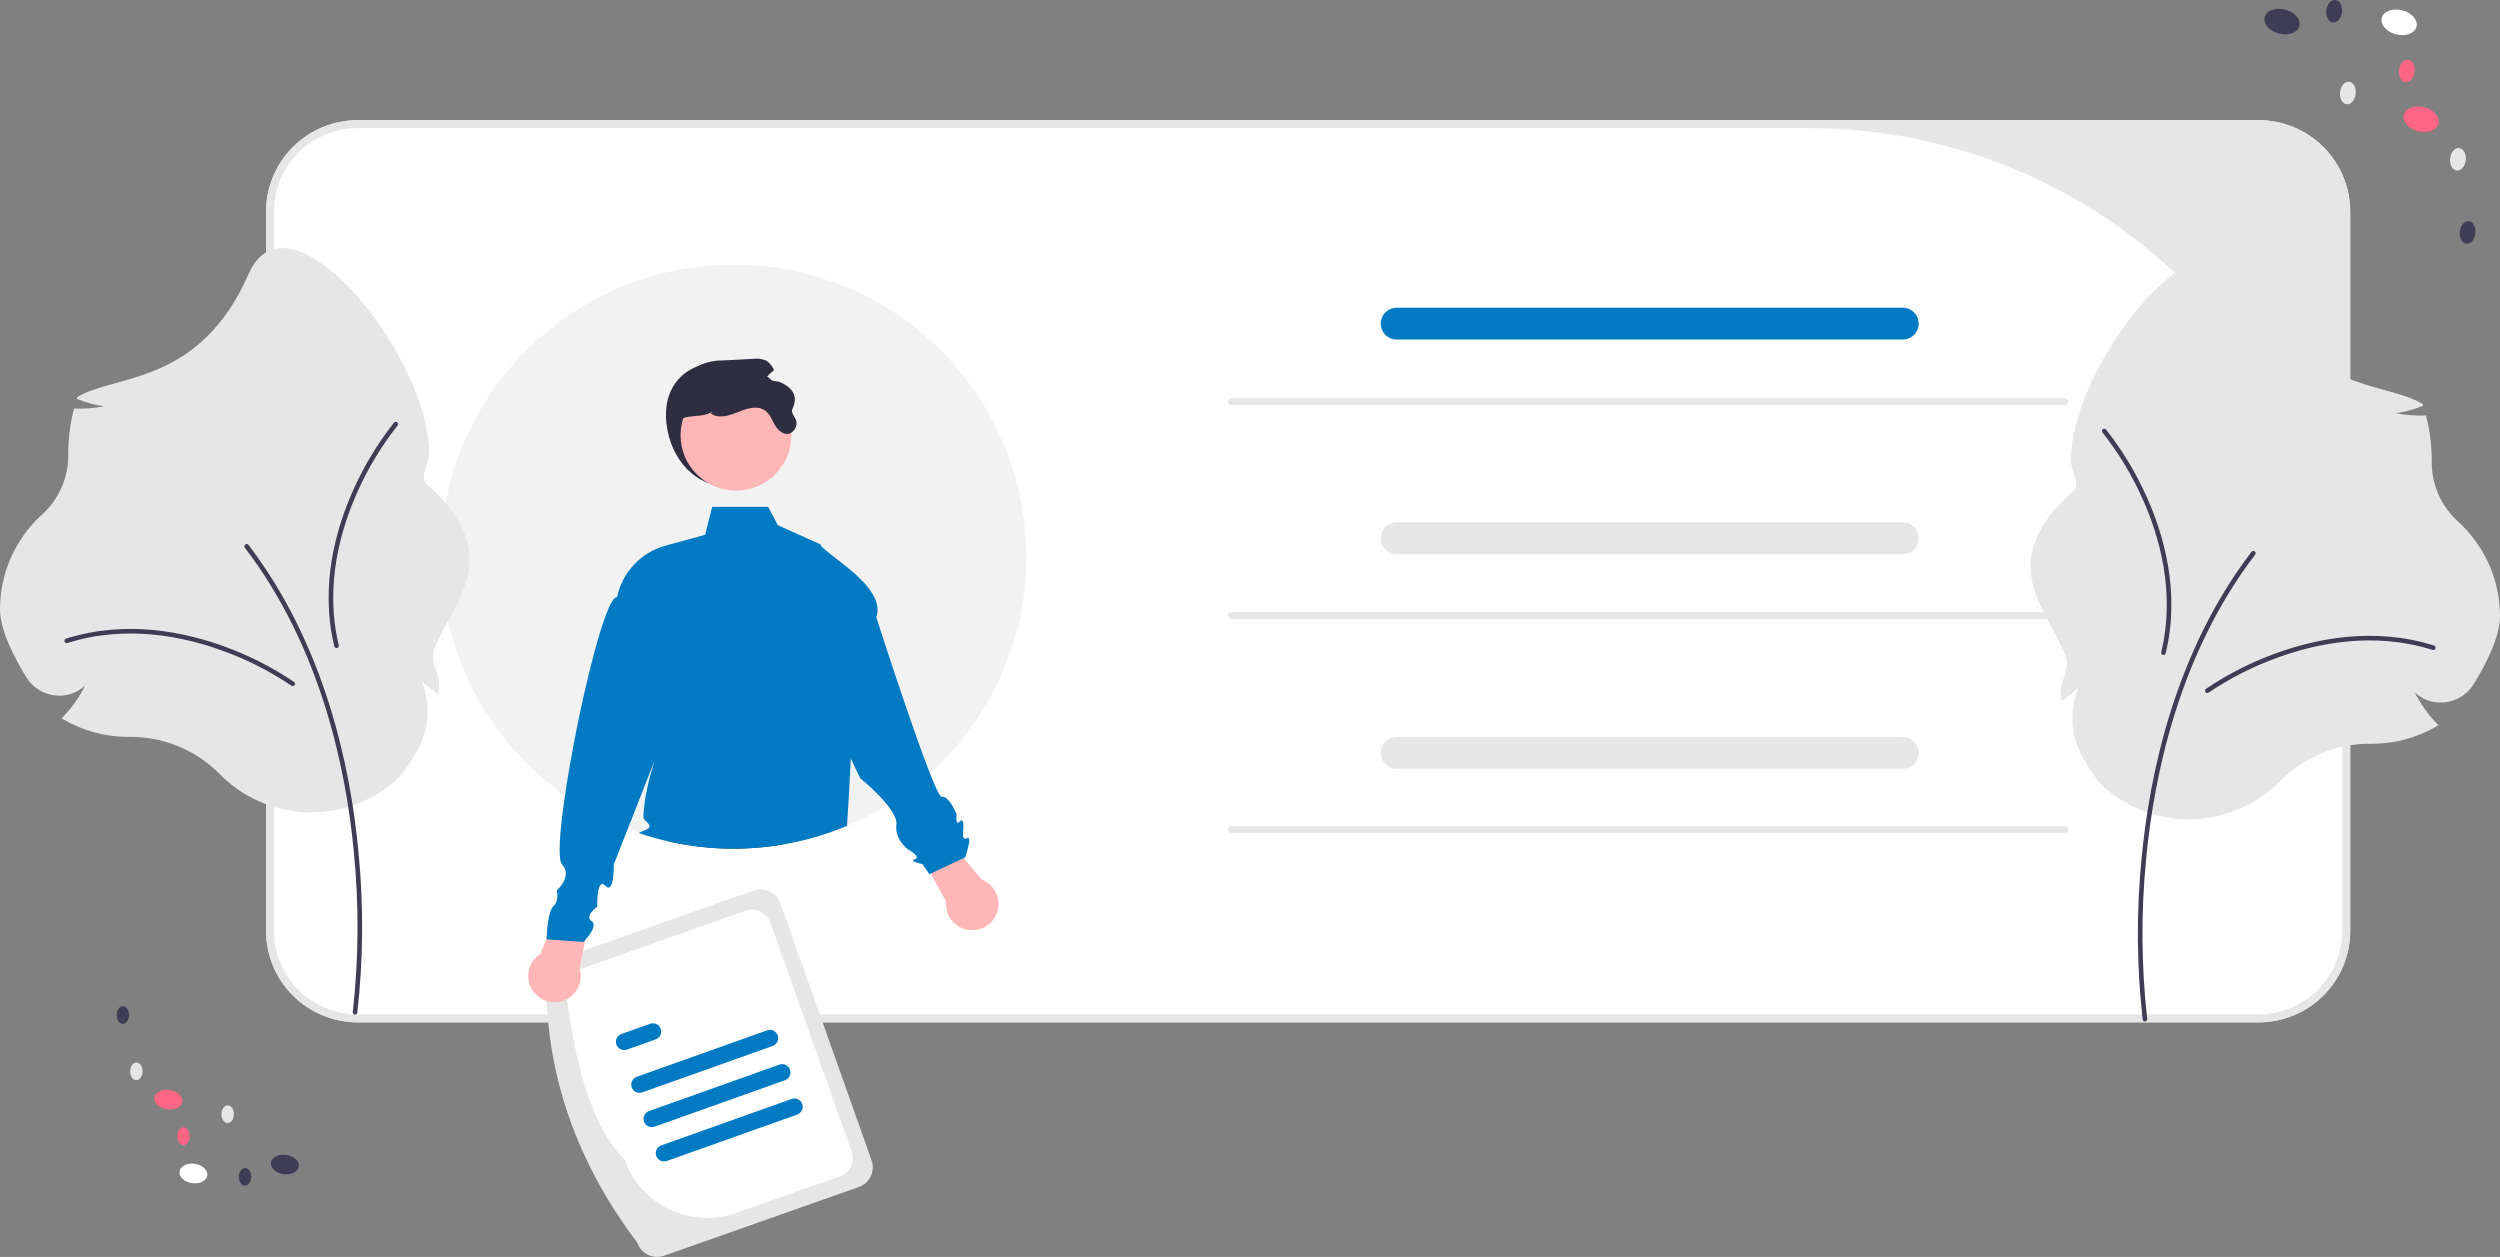 <svg width="181" height="91" viewBox="0 0 181 91" fill="none" xmlns="http://www.w3.org/2000/svg">
<rect x="0" y="0" width="181" height="91" fill="#808080" stroke="none"/>
<g clip-path="url(#clip0_131_1462)">
<path d="M163.52 74.018H25.899C24.14 74.016 22.453 73.318 21.209 72.077C19.965 70.836 19.265 69.154 19.263 67.4V15.318C19.265 13.564 19.965 11.882 21.209 10.641C22.453 9.4 24.14 8.702 25.899 8.7H163.52C165.28 8.702 166.966 9.4 168.21 10.641C169.454 11.882 170.154 13.564 170.156 15.318V67.4C170.154 69.154 169.455 70.836 168.211 72.077C166.966 73.318 165.28 74.016 163.52 74.018Z" fill="white"/>
<path d="M163.52 74.018H25.899C24.14 74.016 22.453 73.318 21.209 72.077C19.965 70.836 19.265 69.154 19.263 67.4V15.318C19.265 13.564 19.965 11.882 21.209 10.641C22.453 9.4 24.14 8.702 25.899 8.7H163.52C165.28 8.702 166.966 9.4 168.21 10.641C169.454 11.882 170.154 13.564 170.156 15.318V67.4C170.154 69.154 169.455 70.836 168.211 72.077C166.966 73.318 165.28 74.016 163.52 74.018ZM25.899 9.276C24.292 9.276 22.751 9.912 21.615 11.046C20.479 12.179 19.84 13.716 19.84 15.318V67.4C19.84 68.193 19.997 68.979 20.301 69.712C20.606 70.445 21.052 71.111 21.615 71.672C22.177 72.234 22.845 72.679 23.58 72.982C24.316 73.286 25.103 73.442 25.899 73.442H163.52C164.316 73.442 165.104 73.286 165.839 72.982C166.574 72.679 167.242 72.234 167.805 71.672C168.367 71.111 168.814 70.445 169.118 69.712C169.423 68.979 169.579 68.193 169.579 67.4V47.762C169.579 37.555 165.514 27.766 158.277 20.548C151.04 13.331 141.224 9.276 130.99 9.276H25.899Z" fill="#E6E6E6"/>
<path d="M15.01 85.105C15.066 84.72 14.661 84.341 14.105 84.261C13.549 84.18 13.052 84.427 12.996 84.813C12.94 85.199 13.345 85.577 13.901 85.658C14.457 85.739 14.954 85.491 15.01 85.105Z" fill="white"/>
<path d="M21.63 84.461C21.687 84.075 21.282 83.697 20.725 83.616C20.169 83.535 19.673 83.783 19.617 84.169C19.56 84.554 19.966 84.933 20.522 85.013C21.078 85.094 21.574 84.847 21.63 84.461Z" fill="#3F3D56"/>
<path d="M13.197 79.76C13.253 79.374 12.848 78.996 12.292 78.915C11.736 78.834 11.239 79.082 11.183 79.468C11.127 79.853 11.532 80.231 12.088 80.312C12.644 80.393 13.141 80.145 13.197 79.76Z" fill="#FF6584"/>
<path d="M10.32 77.57C10.323 77.215 10.125 76.927 9.878 76.925C9.631 76.923 9.428 77.209 9.425 77.563C9.423 77.917 9.621 78.206 9.868 78.207C10.115 78.209 10.317 77.924 10.32 77.57Z" fill="#E6E6E6"/>
<path d="M9.344 73.491C9.347 73.137 9.149 72.849 8.902 72.847C8.655 72.845 8.452 73.13 8.45 73.485C8.447 73.839 8.645 74.127 8.892 74.129C9.139 74.131 9.342 73.846 9.344 73.491Z" fill="#3F3D56"/>
<path d="M16.931 80.669C16.933 80.315 16.735 80.026 16.488 80.025C16.241 80.023 16.039 80.308 16.036 80.662C16.034 81.017 16.232 81.305 16.479 81.307C16.726 81.309 16.928 81.023 16.931 80.669Z" fill="#E6E6E6"/>
<path d="M13.732 82.262C13.734 81.908 13.536 81.619 13.289 81.617C13.042 81.615 12.84 81.901 12.837 82.255C12.834 82.609 13.032 82.898 13.279 82.9C13.526 82.902 13.729 82.616 13.732 82.262Z" fill="#FF6584"/>
<path d="M18.185 85.207C18.188 84.853 17.99 84.564 17.743 84.563C17.496 84.561 17.293 84.846 17.291 85.201C17.288 85.555 17.486 85.843 17.733 85.845C17.98 85.847 18.183 85.561 18.185 85.207Z" fill="#3F3D56"/>
<path d="M174.956 1.934C175.078 1.452 174.615 0.92 173.92 0.744C173.226 0.569 172.564 0.817 172.441 1.299C172.319 1.78 172.783 2.313 173.477 2.489C174.171 2.664 174.833 2.416 174.956 1.934Z" fill="white"/>
<path d="M166.477 1.879C166.599 1.398 166.135 0.865 165.441 0.69C164.747 0.514 164.085 0.762 163.962 1.244C163.84 1.726 164.304 2.258 164.998 2.434C165.692 2.609 166.354 2.361 166.477 1.879Z" fill="#3F3D56"/>
<path d="M176.547 8.95C176.669 8.468 176.206 7.935 175.511 7.76C174.817 7.584 174.155 7.833 174.033 8.314C173.91 8.796 174.374 9.329 175.068 9.504C175.762 9.68 176.425 9.431 176.547 8.95Z" fill="#FF6584"/>
<path d="M178.524 11.595C178.574 11.146 178.361 10.755 178.048 10.72C177.735 10.685 177.44 11.02 177.39 11.469C177.34 11.918 177.553 12.309 177.866 12.344C178.179 12.379 178.473 12.044 178.524 11.595Z" fill="#E6E6E6"/>
<path d="M179.222 16.894C179.272 16.445 179.059 16.053 178.746 16.018C178.433 15.983 178.139 16.319 178.089 16.768C178.038 17.216 178.251 17.608 178.564 17.643C178.877 17.678 179.172 17.343 179.222 16.894Z" fill="#3F3D56"/>
<path d="M170.552 6.796C170.602 6.348 170.389 5.956 170.076 5.921C169.764 5.886 169.469 6.221 169.419 6.67C169.369 7.119 169.581 7.511 169.894 7.546C170.207 7.58 170.502 7.245 170.552 6.796Z" fill="#E6E6E6"/>
<path d="M174.819 5.198C174.869 4.749 174.657 4.357 174.344 4.322C174.031 4.287 173.736 4.623 173.686 5.071C173.636 5.52 173.849 5.912 174.162 5.947C174.474 5.982 174.769 5.646 174.819 5.198Z" fill="#FF6584"/>
<path d="M169.562 0.878C169.613 0.43 169.4 0.038 169.087 0.003C168.774 -0.032 168.479 0.303 168.429 0.752C168.379 1.201 168.592 1.593 168.905 1.628C169.218 1.662 169.512 1.327 169.562 0.878Z" fill="#3F3D56"/>
<path d="M74.309 40.3C74.317 45.512 72.386 50.541 68.891 54.416V54.419C68.397 54.967 67.875 55.489 67.327 55.984C66.767 56.491 66.179 56.966 65.567 57.409C65.14 57.719 64.701 58.013 64.251 58.289C63.718 58.62 63.169 58.926 62.604 59.207C62.186 59.417 61.759 59.613 61.323 59.794C58.723 60.884 55.93 61.445 53.109 61.443C51.516 61.445 49.928 61.267 48.374 60.913C47.656 60.751 46.947 60.549 46.251 60.309C45.983 60.22 45.714 60.122 45.449 60.019C43.84 59.398 42.313 58.581 40.905 57.587C37.928 55.497 35.541 52.677 33.974 49.4C32.407 46.123 31.713 42.498 31.958 38.875C32.203 35.253 33.379 31.754 35.374 28.717C37.368 25.679 40.114 23.205 43.345 21.532C46.576 19.86 50.185 19.046 53.824 19.168C57.462 19.291 61.008 20.345 64.119 22.231C67.23 24.117 69.802 26.77 71.587 29.934C73.372 33.099 74.309 36.669 74.309 40.3Z" fill="#F2F2F2"/>
<path d="M137.759 24.582H101.118C100.812 24.582 100.519 24.46 100.303 24.244C100.087 24.029 99.966 23.736 99.966 23.431C99.966 23.126 100.087 22.834 100.303 22.618C100.519 22.402 100.812 22.281 101.118 22.28H137.759C138.065 22.28 138.359 22.401 138.575 22.617C138.792 22.833 138.913 23.126 138.913 23.431C138.913 23.736 138.792 24.029 138.575 24.245C138.359 24.461 138.065 24.582 137.759 24.582Z" fill="#007BC3"/>
<path d="M137.759 40.12H101.118C100.812 40.12 100.519 39.998 100.303 39.783C100.087 39.567 99.966 39.274 99.966 38.969C99.966 38.664 100.087 38.372 100.303 38.156C100.519 37.94 100.812 37.819 101.118 37.818H137.759C138.065 37.819 138.358 37.94 138.574 38.156C138.79 38.372 138.912 38.664 138.912 38.969C138.912 39.274 138.79 39.567 138.574 39.783C138.358 39.998 138.065 40.12 137.759 40.12Z" fill="#E6E6E6"/>
<path d="M137.759 55.658H101.118C100.812 55.658 100.519 55.536 100.303 55.321C100.087 55.105 99.966 54.812 99.966 54.507C99.966 54.203 100.087 53.91 100.303 53.694C100.519 53.478 100.812 53.357 101.118 53.356H137.759C138.065 53.356 138.359 53.478 138.575 53.694C138.792 53.909 138.913 54.202 138.913 54.507C138.913 54.813 138.792 55.105 138.575 55.321C138.359 55.537 138.065 55.658 137.759 55.658Z" fill="#E6E6E6"/>
<path d="M46.154 89.995C42.017 84.507 39.627 78.371 39.548 71.375C39.415 70.998 39.437 70.584 39.61 70.223C39.782 69.862 40.091 69.585 40.469 69.451L54.569 64.475C54.947 64.343 55.362 64.365 55.724 64.537C56.086 64.709 56.364 65.017 56.498 65.394L63.104 84.013C63.237 84.39 63.215 84.805 63.042 85.165C62.87 85.526 62.561 85.804 62.183 85.938L48.083 90.913C47.705 91.046 47.29 91.024 46.928 90.852C46.566 90.68 46.288 90.371 46.154 89.995Z" fill="#E6E6E6"/>
<path d="M45.24 83.989C42.752 81.481 41.687 77.006 40.993 72.019C40.869 71.666 40.889 71.278 41.051 70.94C41.213 70.602 41.502 70.342 41.856 70.217L53.973 65.941C54.327 65.816 54.716 65.837 55.055 65.998C55.394 66.159 55.655 66.448 55.78 66.801L61.659 83.37C61.783 83.723 61.763 84.111 61.601 84.449C61.439 84.787 61.15 85.047 60.796 85.172L53.289 87.821C51.713 88.375 49.98 88.283 48.47 87.565C46.961 86.847 45.8 85.561 45.24 83.989Z" fill="white"/>
<path d="M55.943 75.727L46.503 79.087C46.429 79.114 46.35 79.125 46.271 79.121C46.193 79.118 46.115 79.098 46.044 79.064C45.972 79.031 45.908 78.983 45.855 78.925C45.802 78.867 45.761 78.798 45.735 78.724C45.708 78.65 45.697 78.571 45.701 78.493C45.705 78.414 45.724 78.337 45.758 78.266C45.792 78.195 45.839 78.131 45.898 78.078C45.956 78.025 46.025 77.984 46.099 77.958L55.538 74.597C55.688 74.544 55.854 74.552 55.998 74.62C56.142 74.688 56.253 74.811 56.307 74.961C56.36 75.11 56.352 75.275 56.284 75.419C56.215 75.563 56.093 75.674 55.943 75.727Z" fill="#007BC3"/>
<path d="M47.471 75.251L45.395 75.99C45.321 76.016 45.242 76.028 45.163 76.024C45.084 76.02 45.006 76.001 44.935 75.967C44.864 75.934 44.799 75.886 44.746 75.828C44.693 75.769 44.652 75.701 44.626 75.627C44.599 75.553 44.588 75.474 44.592 75.395C44.596 75.317 44.615 75.239 44.649 75.168C44.683 75.097 44.73 75.033 44.789 74.98C44.848 74.927 44.916 74.887 44.991 74.86L47.067 74.121C47.142 74.094 47.221 74.083 47.299 74.087C47.378 74.091 47.456 74.11 47.527 74.144C47.599 74.177 47.663 74.225 47.716 74.283C47.769 74.342 47.81 74.41 47.836 74.484C47.863 74.558 47.874 74.637 47.87 74.716C47.867 74.794 47.847 74.872 47.813 74.943C47.779 75.014 47.732 75.078 47.673 75.131C47.614 75.183 47.546 75.224 47.471 75.251Z" fill="#007BC3"/>
<path d="M57.72 80.694L48.281 84.054C48.131 84.107 47.966 84.099 47.822 84.031C47.678 83.963 47.567 83.84 47.513 83.691C47.459 83.541 47.468 83.376 47.536 83.232C47.604 83.089 47.727 82.978 47.877 82.924L57.316 79.564C57.466 79.511 57.631 79.519 57.775 79.587C57.919 79.655 58.03 79.778 58.084 79.927C58.137 80.077 58.129 80.242 58.061 80.386C57.993 80.529 57.87 80.64 57.72 80.694Z" fill="#007BC3"/>
<path d="M56.831 78.21L47.392 81.57C47.242 81.623 47.077 81.615 46.933 81.547C46.788 81.479 46.677 81.356 46.624 81.207C46.57 81.057 46.578 80.892 46.647 80.748C46.715 80.605 46.838 80.494 46.988 80.44L56.427 77.08C56.501 77.053 56.58 77.042 56.659 77.046C56.738 77.049 56.816 77.069 56.887 77.103C56.958 77.136 57.023 77.184 57.075 77.242C57.129 77.3 57.169 77.369 57.196 77.443C57.223 77.517 57.234 77.596 57.23 77.675C57.226 77.753 57.207 77.831 57.173 77.902C57.139 77.973 57.092 78.037 57.033 78.09C56.974 78.142 56.906 78.183 56.831 78.21Z" fill="#007BC3"/>
<path d="M48.26 30.734C48.568 33.207 50.286 35.246 52.785 35.246C53.985 35.246 55.136 34.771 55.984 33.925C56.833 33.078 57.31 31.93 57.31 30.734C57.31 28.241 55.273 26.451 52.785 26.221C50.145 25.976 47.865 27.558 48.26 30.734Z" fill="#2F2E41"/>
<path d="M56.724 61.135C53.953 61.61 51.116 61.534 48.374 60.913C49.676 60.197 53.623 60.637 56.724 61.135Z" fill="#2F2E41"/>
<path d="M39.113 69.073L41.286 63.834L42.999 64.783L41.965 70.112C42.068 70.449 42.075 70.809 41.985 71.151C41.895 71.492 41.711 71.802 41.454 72.044C41.197 72.287 40.878 72.454 40.531 72.525C40.184 72.597 39.825 72.571 39.492 72.45C39.159 72.329 38.867 72.117 38.649 71.84C38.43 71.562 38.293 71.229 38.254 70.878C38.215 70.527 38.274 70.172 38.426 69.853C38.578 69.534 38.816 69.264 39.113 69.073Z" fill="#FFB6B6"/>
<path d="M61.597 54.896V54.899C61.519 56.723 61.412 58.458 61.323 59.793C58.722 60.883 55.93 61.444 53.109 61.442C51.516 61.444 49.928 61.266 48.374 60.913C47.656 60.75 46.947 60.548 46.251 60.308C46.348 60.246 46.453 60.197 46.563 60.162C47.601 59.811 46.574 59.491 46.583 59.157C46.614 57.937 46.952 56.473 47.388 55.069L45.449 60.018L44.439 62.59C44.439 62.59 44.474 64.812 43.833 64.132C43.19 63.453 43.236 65.652 43.236 65.652C43.036 65.794 42.864 65.971 42.728 66.175C42.671 66.267 42.65 66.377 42.668 66.483V66.486C42.697 66.57 42.754 66.641 42.829 66.688C43.265 66.981 42.639 67.758 42.362 68.066C42.287 68.149 42.238 68.198 42.238 68.198L39.575 68.008V67.957C39.586 67.643 39.658 65.991 40.071 65.597C40.524 65.163 40.302 64.475 40.302 64.475C40.302 64.475 41.485 63.43 40.691 62.582C40.374 62.239 40.515 60.211 40.905 57.586C41.756 51.797 43.796 43.107 44.678 43.231C44.861 42.349 45.283 41.535 45.9 40.878C46.516 40.221 47.303 39.747 48.172 39.508L51.049 38.719L51.562 36.696H55.613L56.317 38.026L59.269 39.355L59.306 39.372L59.398 39.413L59.433 39.522C59.433 39.522 59.43 39.525 59.433 39.525L61.075 44.667C61.813 45.513 61.785 50.456 61.597 54.896Z" fill="#007BC3"/>
<path d="M68.495 65.258L65.752 60.292L67.565 59.552L71.09 63.687C71.419 63.817 71.705 64.036 71.916 64.32C72.127 64.603 72.255 64.94 72.284 65.292C72.314 65.644 72.245 65.997 72.084 66.311C71.924 66.626 71.678 66.89 71.376 67.073C71.073 67.256 70.725 67.352 70.371 67.349C70.017 67.345 69.671 67.244 69.372 67.055C69.072 66.867 68.832 66.599 68.677 66.281C68.522 65.964 68.459 65.609 68.495 65.258Z" fill="#FFB6B6"/>
<path d="M59.269 39.315C59.757 40.19 64.219 42.438 63.446 44.696C63.446 44.696 67.638 57.776 68.183 57.691C68.728 57.605 69.26 58.956 69.26 58.956C69.26 58.956 69.145 59.838 69.485 59.472C69.825 59.105 69.743 60.066 69.743 60.066C69.743 60.066 69.58 60.913 70.012 60.683C70.444 60.453 69.876 62.075 69.876 62.075L67.282 63.293L66.789 62.562C66.789 62.562 65.735 62.361 66.231 62.203C66.727 62.044 65.765 61.511 65.765 61.511C65.765 61.511 64.759 60.829 64.899 59.699C65.039 58.57 62.288 56.349 62.288 56.349C60.396 52.625 59.361 48.801 59.365 44.856L59.269 39.315Z" fill="#007BC3"/>
<path d="M53.285 35.514C55.501 35.514 57.297 33.722 57.297 31.512C57.297 29.302 55.501 27.511 53.285 27.511C51.069 27.511 49.273 29.302 49.273 31.512C49.273 33.722 51.069 35.514 53.285 35.514Z" fill="#FFB6B6"/>
<path d="M49.13 31.949C49.257 32.818 50 34.031 49.826 34.031C49.652 34.031 48.415 30.447 49.652 30.213C50.55 30.043 50.751 30.192 51.589 29.829L51.471 29.941C52.026 30.343 52.799 30.095 53.432 29.833C54.068 29.573 54.839 29.324 55.395 29.725C55.745 29.977 55.893 30.414 56.111 30.786C56.328 31.159 56.73 31.511 57.144 31.397C57.306 31.334 57.443 31.223 57.537 31.078C57.631 30.933 57.676 30.762 57.666 30.59C57.665 30.246 57.216 29.919 57.367 29.611C57.815 28.697 57.412 28.074 56.436 27.644C56.081 27.59 55.726 27.535 55.371 27.479C55.557 27.222 55.783 26.996 56.039 26.809C55.931 26.532 55.743 26.292 55.5 26.12C55.199 25.981 54.864 25.933 54.536 25.981C53.801 26.02 53.067 26.058 52.334 26.096C51.788 26.086 51.246 26.192 50.743 26.405C50.138 26.716 49.741 27.321 49.452 27.938C48.805 29.323 48.907 30.437 49.13 31.949Z" fill="#2F2E41"/>
<path d="M149.501 29.324H89.16C89.093 29.324 89.029 29.298 88.983 29.251C88.936 29.204 88.909 29.14 88.909 29.074C88.909 29.008 88.936 28.944 88.983 28.897C89.029 28.851 89.093 28.824 89.16 28.824H149.501C149.568 28.824 149.632 28.851 149.679 28.897C149.726 28.944 149.752 29.008 149.752 29.074C149.752 29.14 149.726 29.204 149.679 29.251C149.632 29.298 149.568 29.324 149.501 29.324Z" fill="#E6E6E6"/>
<path d="M149.501 44.815H89.16C89.093 44.815 89.029 44.789 88.983 44.742C88.936 44.695 88.909 44.632 88.909 44.565C88.909 44.499 88.936 44.435 88.983 44.389C89.029 44.342 89.093 44.315 89.16 44.315H149.501C149.568 44.315 149.632 44.342 149.679 44.389C149.726 44.435 149.752 44.499 149.752 44.565C149.752 44.632 149.726 44.695 149.679 44.742C149.632 44.789 149.568 44.815 149.501 44.815Z" fill="#E6E6E6"/>
<path d="M149.501 60.307H89.16C89.093 60.307 89.029 60.281 88.983 60.234C88.936 60.187 88.909 60.124 88.909 60.057C88.909 59.991 88.936 59.928 88.983 59.881C89.029 59.834 89.093 59.808 89.16 59.808H149.501C149.568 59.808 149.632 59.834 149.679 59.881C149.726 59.928 149.752 59.991 149.752 60.057C149.752 60.124 149.726 60.187 149.679 60.234C149.632 60.281 149.568 60.307 149.501 60.307Z" fill="#E6E6E6"/>
<path d="M158.483 59.317C156.274 59.317 154.137 58.53 152.458 57.098C151.898 56.62 151.302 55.789 150.685 54.628C150.291 53.88 150.071 53.053 150.04 52.209C150.009 51.365 150.168 50.525 150.505 49.75C150.18 50.081 149.82 50.375 149.432 50.629L149.236 50.759L149.224 50.524C149.217 50.371 149.213 50.219 149.213 50.072C149.213 49.203 149.872 48.322 149.568 47.519C148.288 44.135 144.226 40.773 150.112 35.536C150.657 35.051 149.929 34.083 149.929 33.35C149.929 26.167 160.109 13.74 162.994 20.323C166.552 28.441 172.682 27.573 175.397 29.25L175.437 29.369L175.321 29.415C174.726 29.665 174.1 29.831 173.46 29.909C174.143 30.048 174.839 30.106 175.535 30.082L175.642 30.078L175.669 30.183C175.928 31.219 176.058 32.282 176.058 33.35L176.058 33.465C176.055 34.276 176.224 35.078 176.554 35.819C176.883 36.561 177.365 37.224 177.969 37.767C178.923 38.635 179.685 39.691 180.207 40.868C180.728 42.045 180.999 43.318 181 44.605C181 46.128 179.962 48.127 179.092 49.535C178.871 49.894 178.572 50.199 178.216 50.425C177.861 50.653 177.459 50.796 177.04 50.846C176.643 50.896 176.239 50.858 175.859 50.736C175.478 50.613 175.129 50.408 174.836 50.136C175.248 50.963 175.785 51.721 176.428 52.385L176.547 52.507L176.4 52.592C174.982 53.416 173.371 53.85 171.73 53.85L171.634 53.85C170.431 53.837 169.238 54.064 168.124 54.518C167.01 54.971 165.998 55.642 165.148 56.49C164.281 57.38 163.246 58.089 162.101 58.574C160.957 59.059 159.726 59.312 158.483 59.317Z" fill="#E6E6E6"/>
<path d="M155.294 73.957C155.253 73.957 155.215 73.942 155.184 73.916C155.154 73.89 155.134 73.853 155.129 73.814C154.693 69.937 154.667 66.025 155.051 62.142C155.626 56.018 157.474 47.196 163.009 39.951C163.023 39.934 163.039 39.919 163.058 39.908C163.077 39.897 163.098 39.89 163.12 39.887C163.141 39.884 163.164 39.886 163.185 39.891C163.206 39.897 163.226 39.907 163.243 39.92C163.261 39.933 163.275 39.95 163.286 39.968C163.297 39.987 163.304 40.008 163.307 40.03C163.31 40.051 163.309 40.073 163.303 40.094C163.298 40.116 163.288 40.135 163.275 40.153C157.787 47.335 155.954 56.092 155.383 62.173C155.001 66.03 155.026 69.916 155.459 73.767C155.462 73.791 155.46 73.815 155.454 73.838C155.447 73.86 155.435 73.881 155.42 73.899C155.404 73.917 155.384 73.932 155.363 73.942C155.341 73.952 155.317 73.957 155.294 73.957Z" fill="#3F3D56"/>
<path d="M159.811 50.172C159.776 50.172 159.741 50.16 159.713 50.14C159.684 50.119 159.663 50.09 159.652 50.057C159.641 50.023 159.641 49.987 159.652 49.954C159.663 49.92 159.684 49.891 159.713 49.871C161.29 48.806 162.994 47.941 164.785 47.295C167.584 46.274 171.839 45.347 176.22 46.738C176.241 46.745 176.26 46.755 176.277 46.769C176.294 46.783 176.308 46.801 176.318 46.82C176.328 46.839 176.334 46.861 176.336 46.882C176.338 46.904 176.335 46.926 176.328 46.947C176.322 46.968 176.311 46.987 176.297 47.004C176.283 47.02 176.266 47.034 176.246 47.044C176.227 47.054 176.206 47.06 176.184 47.062C176.162 47.064 176.14 47.061 176.119 47.055C171.828 45.693 167.649 46.604 164.9 47.608C163.137 48.242 161.461 49.093 159.909 50.14C159.88 50.16 159.846 50.172 159.811 50.172Z" fill="#3F3D56"/>
<path d="M152.181 31.218C152.178 31.183 152.187 31.148 152.205 31.119C152.224 31.089 152.252 31.066 152.284 31.052C152.317 31.039 152.353 31.037 152.387 31.045C152.421 31.053 152.452 31.072 152.475 31.099C153.653 32.591 154.641 34.224 155.415 35.959C156.639 38.67 157.872 42.836 156.796 47.294C156.791 47.315 156.782 47.336 156.769 47.353C156.756 47.371 156.74 47.386 156.721 47.397C156.703 47.409 156.682 47.416 156.66 47.42C156.639 47.423 156.617 47.422 156.595 47.417C156.574 47.412 156.554 47.403 156.536 47.39C156.518 47.377 156.503 47.361 156.492 47.342C156.481 47.324 156.473 47.303 156.47 47.281C156.466 47.26 156.467 47.238 156.472 47.216C157.525 42.85 156.313 38.759 155.111 36.096C154.35 34.388 153.379 32.782 152.22 31.314C152.197 31.287 152.183 31.253 152.181 31.218Z" fill="#3F3D56"/>
<path d="M15.852 55.99C15.002 55.142 13.99 54.471 12.876 54.018C11.762 53.564 10.569 53.337 9.366 53.35L9.27 53.35C7.629 53.35 6.018 52.916 4.6 52.092L4.453 52.007L4.572 51.885C5.215 51.221 5.752 50.463 6.164 49.636C5.871 49.908 5.522 50.113 5.141 50.236C4.761 50.358 4.357 50.396 3.961 50.346C3.541 50.296 3.139 50.153 2.784 49.925C2.428 49.699 2.129 49.394 1.908 49.035C1.038 47.627 0 45.628 0 44.105C0.001 42.818 0.272 41.545 0.793 40.368C1.315 39.191 2.077 38.135 3.031 37.267C3.635 36.724 4.117 36.061 4.446 35.319C4.776 34.578 4.945 33.776 4.942 32.965L4.942 32.85C4.942 31.782 5.072 30.719 5.331 29.683L5.358 29.578L5.465 29.582C6.161 29.606 6.857 29.548 7.54 29.409C6.9 29.331 6.274 29.165 5.679 28.915L5.563 28.869L5.603 28.75C8.318 27.073 14.448 27.941 18.006 19.823C20.891 13.24 31.071 25.667 31.071 32.85C31.071 33.583 30.343 34.551 30.888 35.036C36.774 40.273 32.712 43.635 31.432 47.019C31.128 47.822 31.787 48.703 31.787 49.572C31.787 49.719 31.783 49.871 31.776 50.024L31.765 50.259L31.568 50.129C31.18 49.875 30.82 49.581 30.495 49.25C30.832 50.025 30.991 50.865 30.96 51.709C30.929 52.553 30.709 53.38 30.315 54.128C29.698 55.289 29.102 56.12 28.541 56.598C26.747 58.129 24.435 58.919 22.076 58.806C19.717 58.693 17.491 57.686 15.852 55.99Z" fill="#E6E6E6"/>
<path d="M25.706 73.458C25.747 73.458 25.785 73.443 25.816 73.417C25.846 73.391 25.866 73.355 25.871 73.315C26.307 69.438 26.333 65.526 25.949 61.644C25.374 55.519 23.526 46.697 17.991 39.452C17.977 39.435 17.961 39.42 17.942 39.409C17.923 39.398 17.902 39.391 17.88 39.388C17.858 39.385 17.836 39.387 17.815 39.392C17.794 39.398 17.774 39.407 17.757 39.421C17.739 39.434 17.725 39.45 17.714 39.469C17.703 39.488 17.696 39.509 17.693 39.531C17.69 39.552 17.691 39.574 17.697 39.596C17.702 39.617 17.712 39.636 17.725 39.654C23.213 46.836 25.046 55.593 25.617 61.675C25.999 65.531 25.974 69.417 25.541 73.268C25.538 73.292 25.54 73.316 25.546 73.338C25.553 73.361 25.565 73.382 25.58 73.4C25.596 73.418 25.615 73.433 25.637 73.443C25.659 73.453 25.683 73.458 25.706 73.458Z" fill="#3F3D56"/>
<path d="M21.189 49.672C21.224 49.672 21.259 49.66 21.287 49.64C21.316 49.619 21.337 49.59 21.348 49.557C21.359 49.523 21.359 49.487 21.348 49.454C21.337 49.42 21.316 49.391 21.287 49.371C19.71 48.306 18.006 47.441 16.215 46.795C13.416 45.774 9.161 44.847 4.78 46.238C4.759 46.245 4.74 46.255 4.723 46.269C4.706 46.283 4.692 46.301 4.682 46.32C4.672 46.339 4.666 46.361 4.664 46.382C4.662 46.404 4.665 46.426 4.672 46.447C4.678 46.468 4.689 46.487 4.703 46.504C4.717 46.52 4.734 46.534 4.754 46.544C4.773 46.554 4.794 46.56 4.816 46.562C4.838 46.564 4.86 46.561 4.881 46.555C9.172 45.193 13.351 46.104 16.1 47.108C17.863 47.742 19.539 48.593 21.091 49.64C21.12 49.66 21.154 49.672 21.189 49.672Z" fill="#3F3D56"/>
<path d="M28.819 30.719C28.822 30.684 28.813 30.649 28.794 30.62C28.776 30.59 28.748 30.567 28.716 30.553C28.683 30.54 28.647 30.537 28.613 30.546C28.579 30.554 28.548 30.573 28.525 30.6C27.347 32.092 26.359 33.725 25.585 35.46C24.361 38.17 23.128 42.337 24.204 46.795C24.209 46.816 24.218 46.837 24.231 46.854C24.244 46.872 24.26 46.887 24.279 46.898C24.297 46.91 24.318 46.917 24.34 46.921C24.361 46.924 24.384 46.923 24.405 46.918C24.426 46.913 24.446 46.904 24.464 46.891C24.482 46.878 24.497 46.862 24.508 46.843C24.52 46.825 24.527 46.804 24.53 46.782C24.534 46.761 24.533 46.739 24.528 46.717C23.475 42.351 24.687 38.26 25.889 35.597C26.65 33.889 27.621 32.283 28.78 30.814C28.803 30.788 28.817 30.754 28.819 30.719Z" fill="#3F3D56"/>
</g>
<defs>
<clipPath id="clip0_131_1462">
<rect width="181" height="91" fill="white"/>
</clipPath>
</defs>
</svg>
